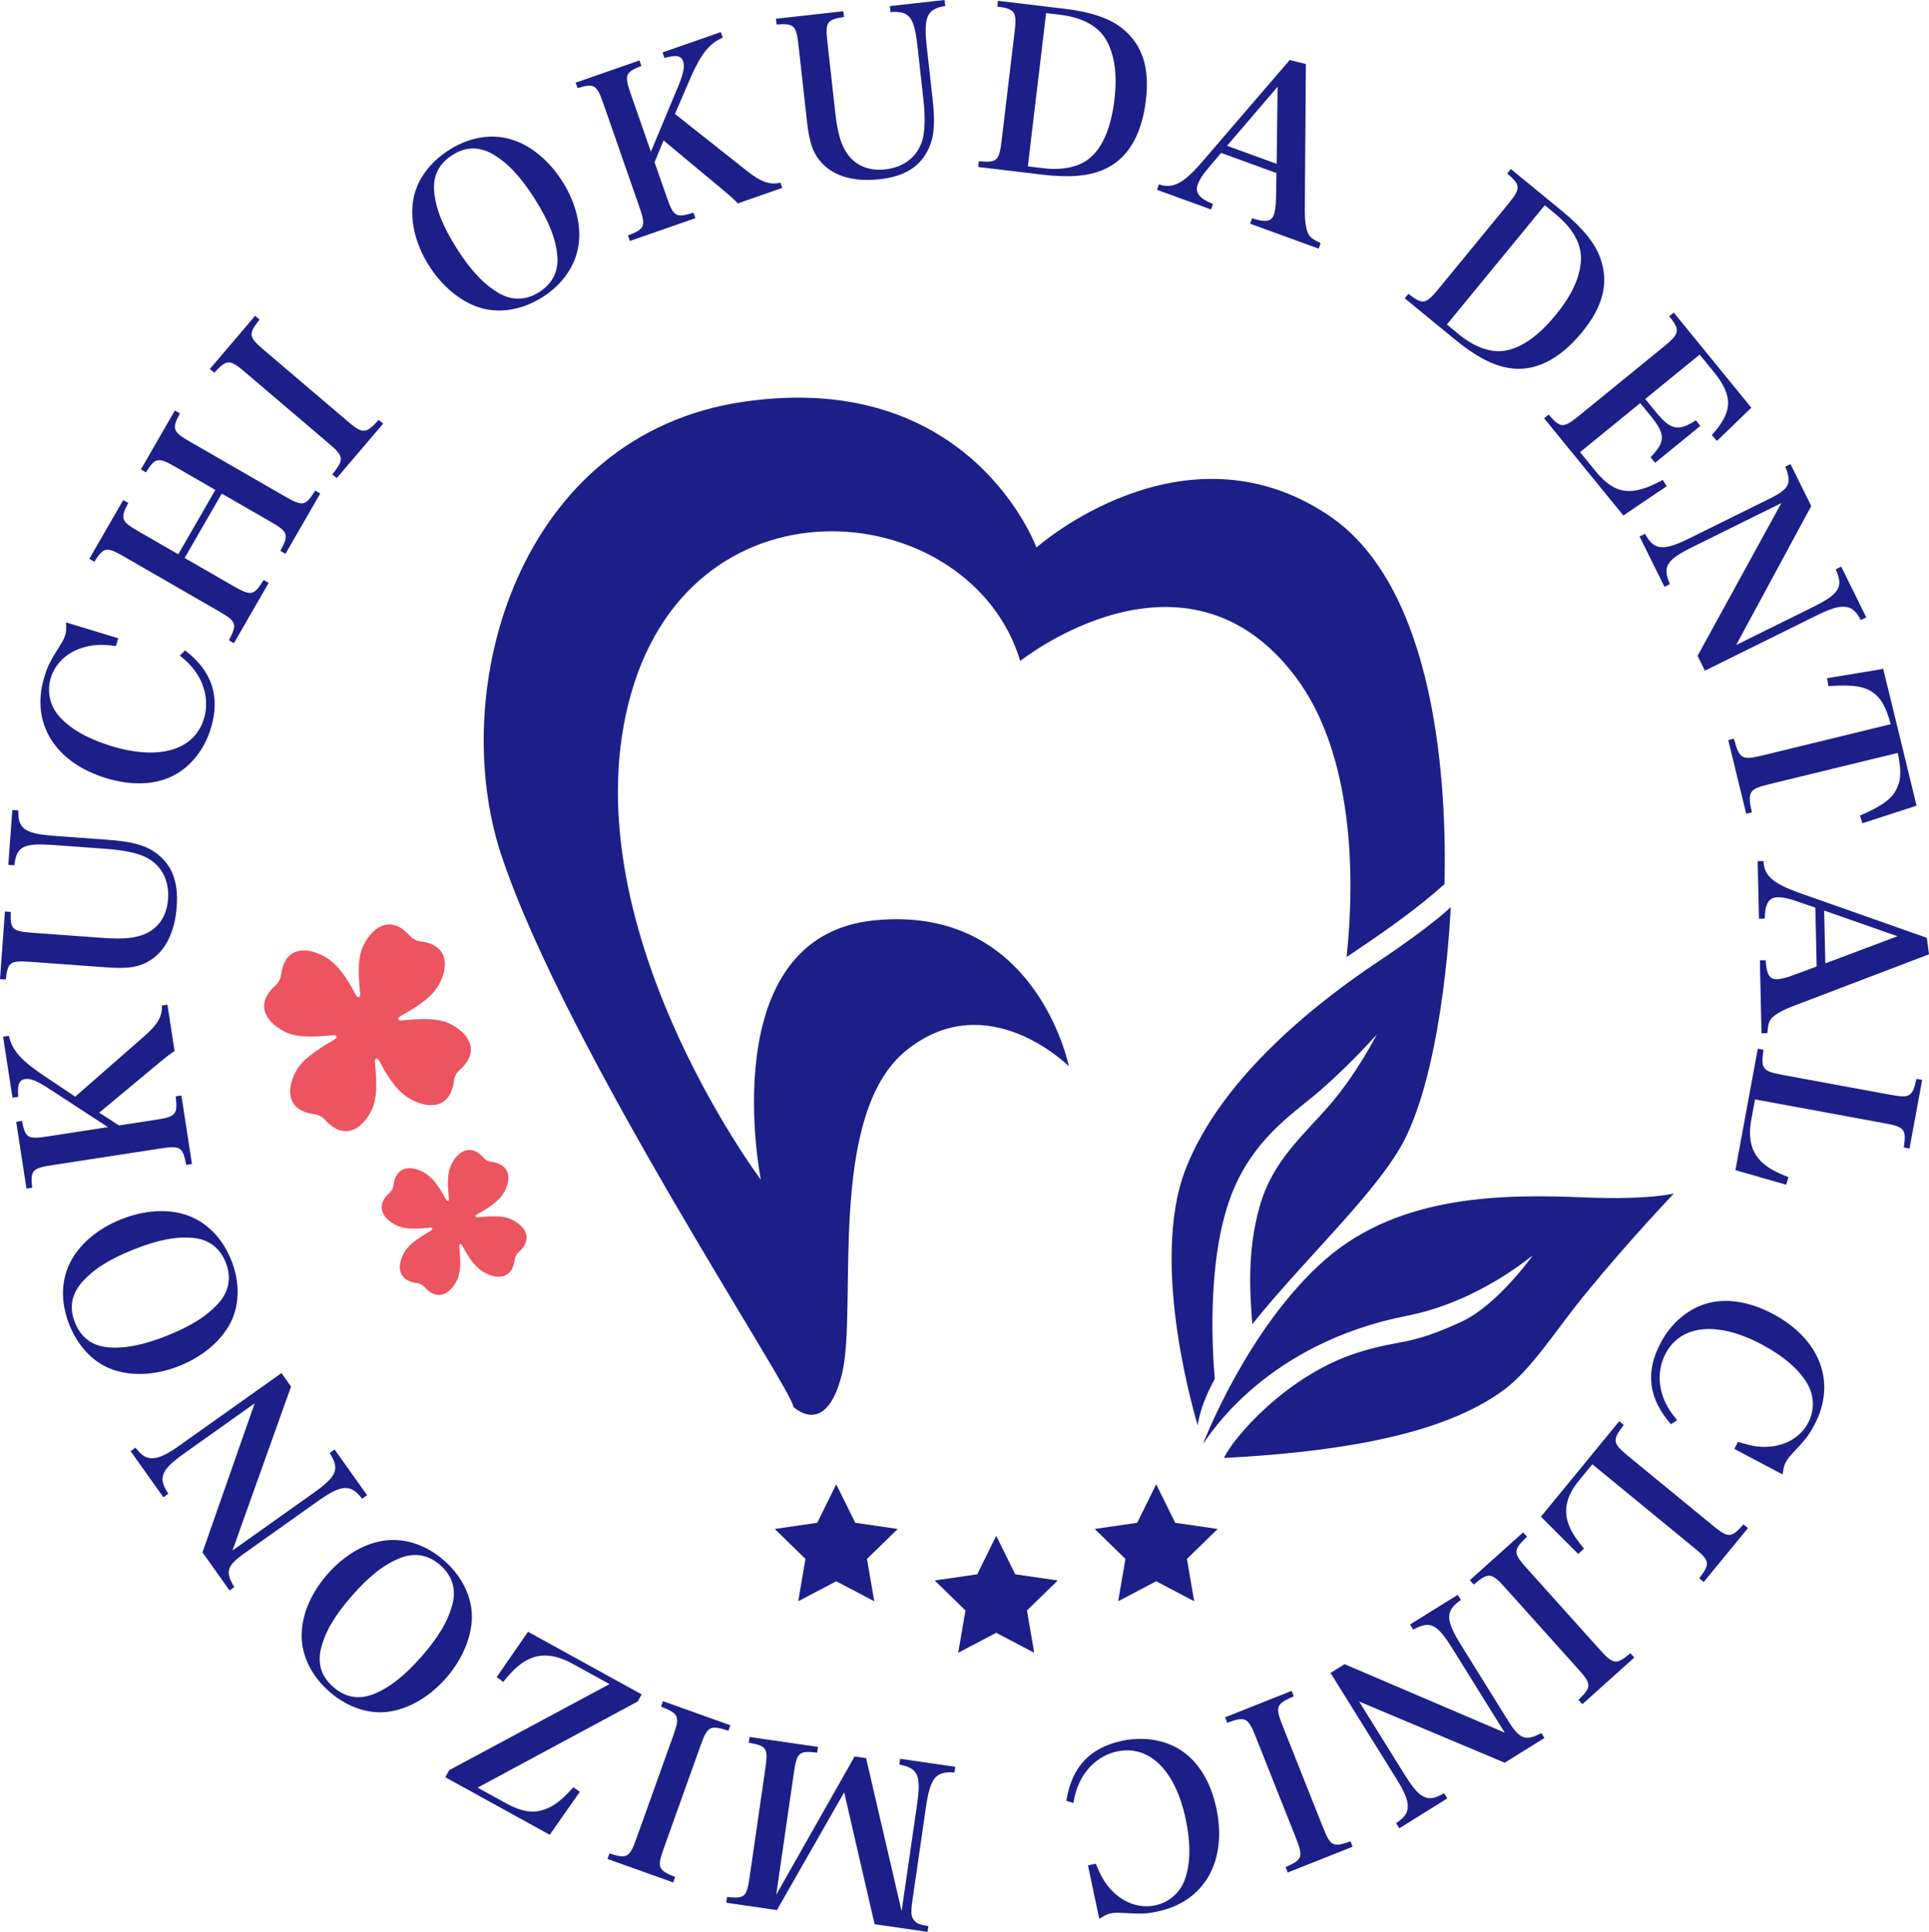 <?xml version="1.0" encoding="UTF-8"?>
<svg id="mark" xmlns="http://www.w3.org/2000/svg" version="1.1" viewBox="0 0 289.621 290.066">
  <!-- Generator: Adobe Illustrator 29.6.1, SVG Export Plug-In . SVG Version: 2.1.1 Build 9)  -->
  <defs>
    <style>
      .st0 {
        fill: #ec545f;
      }

      .st1 {
        fill: #1c1f87;
      }
    </style>
  </defs>
  <path id="hearts" class="st1" d="M131.271,138.189c-24.341,2.434-17.038,38.945-17.038,38.945,0,0-29.209-38.945-19.473-73.022,9.736-34.077,51.115-29.209,58.418-4.868,0,0,24.727-19.768,41.379,2.434,8.593,11.458,8.943,29.663,7.624,42.009,5.544-3.696,10.305-7.013,14.702-10.94.339-14.392-1.043-44.467-17.458-55.41-21.907-14.604-43.813,4.868-43.813,4.868,0,0-9.736-26.775-43.813-21.907-34.077,4.868-44.801,43.283-36.511,68.154,9.736,29.209,43.813,80.324,43.813,82.758,0,0,4.868,4.868,7.302-4.868,2.434-9.736-2.434-38.945,9.736-48.681,12.17-9.736,24.341,2.434,24.341,2.434,0,0-4.868-24.341-29.209-21.907ZM189.11,181.203c-1.861,6.646-1.468,12.703-1.091,17.624,7.879-9.868,19.065-20.109,22.931-27.841,5.95-11.899,6.865-34.783,6.865-34.783,0,0-2.746,2.746-10.984,8.238-8.238,5.492-23.341,16.934-28.833,31.122-5.61,14.493,1.831,38.445,1.831,38.445.304-2.206,1.243-4.545,2.556-6.955-.398-4.706-1.305-19.783,3.265-29.46,3.497-7.405,9.097-10.818,12.617-13.904,4.988-4.373,8.268-8.207,8.446-8.363,0,0-2.92,5.704-6.771,10.231-4.096,4.816-8.85,8.568-10.833,15.647ZM237.941,179.791c-11.435-.451-27.514-.686-38.968,9.328-11.7,10.229-18.355,27.684-18.355,27.684,1.294-1.812,9.747-15.141,30.693-19.258,10.762-2.115,18.576-8.972,18.807-9.027,0,0-5.289,7.433-10.682,9.93-8.125,3.761-9.027,2.558-15.647,4.664-10.634,3.383-18.777,12.934-20.01,15.798,23.02-1.204,34.812-5.029,41.826-10.08,4.278-3.081,7.89-9.003,12.337-14.444,6.776-8.287,13.39-15.196,13.39-15.196,0,0-3.497.992-13.39.602ZM152.428,236.377l-2.854-5.782-2.854,5.782-6.381.927,4.617,4.501-1.09,6.355,5.707-3.001,5.707,3.001-1.09-6.355,4.617-4.501-6.381-.927ZM128.409,228.642l-2.854-5.782-2.854,5.782-6.381.927,4.617,4.501-1.09,6.355,5.707-3.001,5.707,3.001-1.09-6.355,4.617-4.501-6.381-.927ZM176.446,228.642l-2.854-5.782-2.854,5.782-6.381.927,4.617,4.501-1.09,6.355,5.707-3.001,5.707,3.001-1.09-6.355,4.617-4.501-6.381-.927Z"/>
  <path id="flowers" class="st0" d="M61.772,165.103c2.899,1.527,5.89,1.187,6.386-2.827.076-.616.383-1.199.848-1.611,3.03-2.68,1.618-5.339-1.28-6.866-1.804-.95-4.253-.908-7.475-.57-.302.032-.909-.227-.002-.73,2.833-1.572,4.758-2.965,5.708-4.769,1.527-2.898,1.187-5.89-2.827-6.386-.616-.076-1.199-.383-1.611-.848-2.68-3.03-5.339-1.618-6.866,1.28-.95,1.804-.908,4.253-.57,7.475.032.302-.269.892-.73.002-1.492-2.876-2.965-4.758-4.769-5.708-2.899-1.527-5.89-1.187-6.386,2.827-.076.616-.383,1.199-.848,1.611-3.03,2.68-1.618,5.339,1.28,6.866,1.804.95,4.253.908,7.475.57.302-.032.787.272.002.731-2.797,1.635-4.758,2.965-5.708,4.769-1.527,2.898-1.187,5.89,2.827,6.386.616.076,1.199.383,1.611.848,2.68,3.03,5.339,1.618,6.866-1.28.95-1.804.908-4.253.57-7.475-.032-.302.274-.887.73-.002,1.486,2.879,2.965,4.758,4.769,5.708ZM76.979,183.181c-1.265-.666-2.982-.637-5.242-.4-.211.022-.637-.159-.002-.512,1.987-1.103,3.337-2.079,4.003-3.344,1.071-2.033.832-4.13-1.983-4.478-.432-.053-.841-.269-1.13-.595-1.879-2.125-3.744-1.135-4.815.898-.666,1.265-.637,2.982-.4,5.242.022.212-.188.626-.512.002-1.046-2.017-2.079-3.337-3.344-4.003-2.033-1.071-4.13-.832-4.478,1.983-.053.432-.269.841-.595,1.13-2.125,1.879-1.135,3.744.898,4.815,1.265.666,2.982.637,5.242.4.212-.022.552.19.002.512-1.962,1.146-3.337,2.079-4.003,3.344-1.071,2.033-.832,4.13,1.983,4.478.432.053.841.269,1.13.595,1.879,2.125,3.744,1.135,4.815-.898.666-1.265.637-2.982.4-5.242-.022-.212.192-.622.512-.002,1.042,2.019,2.079,3.337,3.344,4.003,2.033,1.071,4.13.832,4.478-1.983.054-.432.269-.841.595-1.13,2.125-1.879,1.135-3.744-.898-4.815Z"/>
  <path id="en" class="st1" d="M71.727,46.093c3.026,1.065,6.58.521,9.729-1.477,3.147-1.998,5.096-4.948,5.448-8.156.338-2.919-.575-6.24-2.486-9.247-1.887-2.978-4.504-5.219-7.29-6.158-3.071-1.076-6.549-.54-9.698,1.459-3.178,2.017-5.184,5.002-5.479,8.173-.299,2.976.578,6.24,2.467,9.218,1.892,2.978,4.554,5.229,7.309,6.186ZM67.916,23.282c2.011-1.278,4.017-1.318,6.09-.125,2.215,1.299,4.165,3.365,6.271,6.685,2.125,3.348,3.166,5.99,3.397,8.549.207,2.337-.72,4.197-2.707,5.459-2.011,1.278-4.091,1.324-6.114.141-2.237-1.328-4.186-3.394-6.292-6.713-2.07-3.264-3.147-5.963-3.378-8.522-.209-2.335.718-4.198,2.734-5.475ZM90.6,15.585l5.391,15.48c1.017,2.919.863,3.292-1.704,4.293l.285.825,9.836-3.424-.29-.825c-2.634.812-2.986.614-4.003-2.306l-1.835-5.265,1.348-3.279,8.369,6.973q2.042,1.673,2.786,2.482l6.66-2.321-.276-.794c-1.578.373-2.912-.088-5.027-1.77l-10.801-8.545,1.947-4.521c1.854-4.381,3.043-5.967,5.229-6.943l-.288-.824-8.755,3.049.285.826c1.79-.481,2.515-.342,2.824.545.266.761.014,1.881-.839,3.922l-4.015,9.615-3.007-8.63c-1.005-2.886-.86-3.292,1.581-4.25l-.29-.825-9.579,3.339.29.825c2.505-.768,2.871-.538,3.877,2.349ZM119.892,6.832l1.262,11.353c.378,3.406.953,4.931,2.334,6.4,1.871,1.923,4.835,2.742,8.574,2.327,3.808-.423,6.145-1.9,7.421-4.712.787-1.744.932-3.788.537-7.327l-.87-7.813c-.506-4.576.01-5.714,2.767-6.156L141.818,0l-8.215.913.1.902c2.886-.187,3.556.687,4.079,5.396l.865,7.78c.29,2.604.223,4.741-.169,6.07-.739,2.482-2.76,4.059-5.565,4.37-2.372.264-4.317-.5-5.586-2.184-1.032-1.374-1.574-3.207-1.921-6.345l-1.174-10.552c-.338-3.039-.107-3.403,2.486-3.793l-.095-.868-10.119,1.124.097.869c2.648-.194,2.952.111,3.29,3.15ZM165.588,25.511c3.627-1.495,5.817-5.089,6.461-10.493.594-4.969-.585-8.425-3.646-10.82-1.821-1.469-4.718-2.423-8.519-2.877l-10.041-1.198-.105.866c2.667.352,2.957.759,2.591,3.828l-1.944,16.277c-.366,3.069-.706,3.365-3.416,3.109l-.102.869,9.639,1.151c3.901.466,6.872.244,9.083-.711ZM156.688,25.262l-2.37-.282,2.745-23.014,2.001.239c3.537.421,5.947,1.758,7.136,3.997,1.188,2.239,1.557,5.092,1.112,8.826-.49,4.103-1.766,7.13-3.713,8.725-1.545,1.305-4.046,1.852-6.912,1.509ZM191.578,29.89c-.005.891-.133,1.739-.285,2.256-.012.031-.024.062-.033.094-.38,1.041-1.255,1.187-3.266.527l-.299.821,10.288,3.746.299-.821c-.996-.505-1.255-.673-1.545-.956-.59-.642-.822-1.872-.834-4.093l.162-21.853-2.427-.598-13.204,15.353c-2.774,3.209-4.362,4.027-6.423,3.311l-.299.82,8.113,2.953.297-.821c-2.061-.822-2.736-1.711-2.289-2.943.266-.726.841-1.623,1.752-2.65l1.757-2.078,8.303,3.022-.064,3.909ZM184.231,21.889l7.585-8.857-.135,11.568-7.45-2.711ZM226.444,55.237c3.863.693,7.64-1.158,11.091-5.363,3.176-3.87,4.041-7.414,2.748-11.079-.742-2.218-2.669-4.581-5.629-7.007l-7.811-6.412-.556.676c2.056,1.728,2.082,2.227.121,4.615l-10.392,12.667c-1.961,2.389-2.408,2.457-4.552.783l-.554.675,7.502,6.155c3.035,2.492,5.657,3.904,8.032,4.289ZM231.935,30.814l1.557,1.279c2.753,2.257,4.062,4.68,3.858,7.206-.202,2.524-1.426,5.126-3.813,8.034-2.619,3.192-5.32,5.057-7.82,5.352-2.001.269-4.402-.616-6.637-2.447l-1.842-1.513,14.697-17.911ZM249.825,52.029l-12.703,10.354c-2.394,1.953-2.843,1.93-4.616-.135l-.675.551,11.904,14.601,6.508-4.397-.594-.944c-4.678,2.555-7.217,2.202-10.083-1.312l-2.334-2.863,9.033-7.363,1.526,1.874c2.291,2.811,2.301,3.885.033,6.258l.68.832,6.791-5.538-.68-.833c-2.679,1.708-3.777,1.479-6.069-1.333l-1.528-1.873,8.17-6.663,2.082,2.549c2.99,3.67,2.919,6.026-.252,9.521l.765.889,5.163-4.986-11.647-14.288-.677.55c1.671,2.104,1.597,2.597-.796,4.55ZM246.979,80.152l-.811.401,3.737,7.56.813-.402c-1.131-2.663-.556-3.625,3.421-5.59l13.309-6.581-12.572,22.931,1.101,2.23,16.836-8.324c1.928-.953,3.221-1.368,4.167-1.273,1.022.094,1.635.578,2.41,1.993l.813-.401-3.765-7.621-.813.403c.668,1.58.708,2.347.15,3.185-.485.764-1.524,1.467-3.782,2.583l-11.324,5.599,11.272-20.864-3.114-6.294-.782.386c1.01,2.499.63,3.324-2.32,4.784l-11.956,5.912c-4.096,2.024-5.403,1.883-6.789-.617ZM274.526,103.026c3.024-.219,4.825-.069,6.095.591,1.583.825,2.479,2.232,3.252,5.121l-19.33,4.708c-3.005.732-3.409.484-4.214-2.537l-.849.209,2.696,11.067.851-.207c-.685-3.084-.437-3.491,2.567-4.223l19.33-4.706c.594,2.726.494,4.307-.338,5.72-.751,1.323-2.289,2.391-5.329,3.683l.352,1.161,8.144-2.641-5.004-20.539-8.443,1.399.221,1.193ZM264.771,129.292l-.875.019.195,8.635.872-.019c.017-2.218.601-3.173,1.911-3.202.773-.018,1.818.195,3.107.67l2.577.884.195,8.835-3.665,1.36c-.832.32-1.669.507-2.206.553-.033,0-.069.001-.1.002-1.11.024-1.564-.738-1.678-2.854l-.875.019.247,10.953.87-.02c.112-1.111.171-1.416.333-1.789.385-.781,1.445-1.444,3.513-2.264l20.428-7.785-.323-2.479-19.109-6.732c-3.998-1.424-5.336-2.604-5.417-4.787ZM284.89,140.573l-10.834,4.074-.176-7.929,11.01,3.854ZM283.745,164.362l-16.116-2.969c-3.005-.554-3.28-.912-2.855-3.77l-.858-.159-3.361,18.229,7.623,2.19.345-1.133c-2.135-.837-3.119-1.427-4.107-2.36-1.497-1.506-1.982-3.506-1.471-6.281l.559-3.039,19.454,3.585c3.005.554,3.285.878,2.879,3.637l.858.159,1.902-10.304-.86-.158c-.604,2.724-.984,2.927-3.989,2.373ZM266.155,197.265c-3.589-1.902-7.155-2.42-10.167-1.468-2.741.868-5.149,2.977-6.656,5.826-2.341,4.424-1.818,8.388,1.55,12.223l.929-.611c-.861-1.027-1.326-1.728-1.74-2.593-1.191-2.491-1.174-5.181.005-7.408,2.31-4.364,7.792-4.884,14.381-1.395,3.237,1.713,5.519,3.643,6.836,5.821,1.117,1.845,1.184,4.085.178,5.985-1.02,1.93-3.007,3.235-5.401,3.526-1.626.203-3.005.006-5.108-.689l-.566,1.07,7.245,3.834c.176-1.124.228-1.363.461-1.808.238-.446.502-.8.837-1.153,2.192-2.339,2.653-2.93,3.47-4.472,3.364-6.354.901-12.901-6.256-16.688ZM257.131,229.026l-12.667-10.395c-2.36-1.937-2.432-2.384-.677-4.68l-.675-.554-11.757,14.328,5.612,5.603.849-.824c-1.464-1.763-2.039-2.756-2.451-4.052-.582-2.043-.04-4.028,1.749-6.209l1.961-2.389,15.287,12.547c2.363,1.937,2.451,2.358.763,4.576l.675.555,6.646-8.1-.677-.553c-1.845,2.088-2.275,2.085-4.638.146ZM240.179,247.669l-10.956-12.205c-2.063-2.301-2.066-2.704.043-4.733l-.582-.651-8.003,7.185.582.65c2.218-1.855,2.646-1.831,4.711.468l10.956,12.205c2.042,2.276,2.068,2.704.059,4.643l.582.651,7.804-7.005-.585-.65c-2.142,1.788-2.567,1.717-4.611-.559ZM226.435,258.371l-7.045-11.326c-2.413-3.878-2.401-5.193-.048-6.816l-.478-.77-7.162,4.456.48.77c2.543-1.385,3.554-.906,5.897,2.862l7.844,12.607-24.046-10.283-2.111,1.315,9.922,15.945c1.136,1.826,1.676,3.072,1.673,4.024.005,1.025-.416,1.684-1.752,2.592l.48.769,7.217-4.49-.48-.77c-1.507.82-2.265.937-3.154.46-.808-.406-1.609-1.373-2.938-3.513l-6.675-10.725,21.861,9.19,5.962-3.711-.461-.742c-2.389,1.249-3.247.952-4.987-1.842ZM198.628,274.357l-6.054-15.238c-1.141-2.874-1.001-3.253,1.676-4.426l-.323-.811-9.991,3.968.323.811c2.722-.972,3.116-.803,4.257,2.07l6.052,15.235c1.127,2.842,1.003,3.254-1.55,4.376l.321.812,9.741-3.869-.321-.812c-2.629.937-3.005.723-4.131-2.118ZM177.24,262.754c-2.424-1.547-5.586-2.048-8.743-1.381-4.897,1.035-7.607,3.977-8.396,9.021l1.062.324c.235-1.32.478-2.127.877-3.001,1.153-2.511,3.23-4.222,5.695-4.741,4.835-1.022,8.743,2.858,10.288,10.157.756,3.583.737,6.575-.095,8.983-.704,2.038-2.382,3.525-4.485,3.97-2.137.453-4.412-.235-6.168-1.89-1.2-1.122-1.93-2.306-2.743-4.368l-1.184.251,1.692,8.021c.979-.584,1.193-.698,1.688-.801.49-.105.934-.13,1.422-.094,3.199.182,3.951.16,5.66-.201,7.036-1.486,10.49-7.573,8.814-15.497-.839-3.978-2.724-7.049-5.384-8.753ZM135.026,264.94c1.647.341,2.27.736,2.677,1.677.316.862.309,2.082-.05,4.577l-2.284,15.762-5.332-22.975-1.728-.252-11.769,20.773,2.657-18.357c.44-3.025.787-3.316,3.49-2.991l.126-.864-10.276-1.489-.124.865c2.717.461,2.933.832,2.496,3.859l-2.348,16.229c-.449,3.09-.725,3.356-3.399,3.071l-.124.865,7.611,1.103,10.1-17.687,4.566,19.809,7.949,1.152.124-.863c-1.291-.222-1.742-.39-2.087-.813-.504-.515-.575-1.203-.314-3l2.028-13.999c.644-4.456,1.474-5.491,4.291-5.252l.124-.864-8.279-1.2-.124.865ZM109.661,259.045l-10.117-3.62-.295.822c2.686,1.067,2.867,1.454,1.826,4.363l-5.519,15.424c-1.027,2.876-1.393,3.103-4.053,2.259l-.292.821,9.86,3.53.295-.821c-2.586-1.034-2.729-1.44-1.697-4.318l5.517-15.426c1.044-2.909,1.395-3.102,4.181-2.214l.295-.821ZM81.715,271.695c-1.723.624-3.47.313-5.824-.984l-4.176-2.302,24.041-12.943.585-1.059-17.062-9.402-4.706,6.803.979.73c1.707-2.126,2.886-3.085,4.383-3.644,1.768-.635,3.784-.328,6.08.937l5.5,3.031-24.07,12.927-.585,1.06,15.679,8.638,4.512-6.449-.965-.685c-1.778,1.973-2.909,2.845-4.371,3.342ZM70.837,243.221c.169-3.199-1.353-6.455-4.155-8.914-2.802-2.458-6.178-3.497-9.354-2.931-2.895.499-5.824,2.309-8.17,4.986-2.325,2.652-3.734,5.789-3.853,8.725-.169,3.247,1.326,6.433,4.129,8.891,2.826,2.479,6.254,3.563,9.38,2.955,2.938-.55,5.821-2.31,8.146-4.961,2.325-2.653,3.732-5.838,3.877-8.751ZM63.276,248.739c-2.548,2.904-4.835,4.695-7.224,5.638-2.18.856-4.226.49-6.021-1.082-1.792-1.572-2.391-3.485-1.83-5.806.623-2.492,2.054-4.941,4.645-7.895,2.61-2.98,4.854-4.722,7.245-5.663,2.18-.858,4.226-.492,5.995,1.059,1.792,1.571,2.42,3.552,1.859,5.827-.647,2.517-2.082,4.967-4.668,7.921ZM36.715,233.211l10.868-7.721c3.722-2.644,5.034-2.712,6.796-.462l.739-.525-4.882-6.871-.737.524c1.536,2.452,1.117,3.489-2.496,6.055l-12.099,8.595,8.793-24.616-1.438-2.025-15.303,10.87c-1.752,1.244-2.967,1.858-3.913,1.914-1.024.068-1.707-.313-2.696-1.588l-.737.524,4.92,6.928.737-.525c-.908-1.455-1.07-2.205-.651-3.121.357-.831,1.274-1.688,3.328-3.146l10.292-7.31-7.835,22.37,4.065,5.723.711-.508c-1.391-2.306-1.148-3.179,1.538-5.084ZM26.97,205.075c3.276-1.315,5.976-3.519,7.419-6.053,1.602-2.779,1.714-6.373.326-9.835-1.388-3.461-3.932-5.916-7.022-6.851-2.81-.862-6.24-.57-9.546.755-3.271,1.314-5.952,3.476-7.385,6.042-1.619,2.822-1.728,6.341-.34,9.803,1.402,3.492,3.97,6.01,7.036,6.88,2.871.839,6.24.573,9.513-.742ZM16.147,202.287c-2.332-.222-3.993-1.474-4.88-3.689-.889-2.214-.561-4.193.989-6.009,1.683-1.942,4.069-3.481,7.721-4.944,3.68-1.476,6.465-2.016,9.026-1.777,2.334.222,3.993,1.475,4.871,3.658.889,2.213.551,4.267-.979,6.041-1.714,1.954-4.1,3.492-7.749,4.956-3.587,1.439-6.437,2.004-8.997,1.764ZM27.956,174.904l.863-.134-1.583-10.288-.865.133c.321,2.736.062,3.049-2.99,3.518l-5.51.849-2.978-1.918,8.372-6.965q2.013-1.703,2.943-2.287l-1.072-6.971-.83.128c.078,1.618-.616,2.846-2.65,4.621l-10.361,9.07-4.089-2.734c-3.972-2.617-5.317-4.073-5.878-6.4l-.863.134,1.41,9.159.865-.133c-.15-1.846.119-2.533,1.046-2.675.799-.124,1.852.327,3.703,1.537l8.724,5.691-9.028,1.388c-3.019.466-3.392.251-3.889-2.322l-.865.134,1.545,10.022.86-.133c-.297-2.604-.005-2.92,3.014-3.385l16.197-2.495c3.052-.469,3.392-.25,3.91,2.457ZM4.569,144.416l11.393.828c3.416.248,5.023-.039,6.717-1.128,2.232-1.488,3.577-4.254,3.853-8.008.276-3.819-.751-6.386-3.283-8.154-1.571-1.092-3.554-1.606-7.107-1.864l-7.842-.572c-4.588-.334-5.615-1.049-5.548-3.84l-.903-.064-.601,8.242.906.065c.342-2.871,1.322-3.373,6.047-3.03l7.809.568c2.615.191,4.704.644,5.938,1.274,2.306,1.179,3.487,3.455,3.283,6.268-.174,2.381-1.279,4.153-3.166,5.094-1.538.764-3.44.963-6.589.732l-10.587-.77c-3.052-.222-3.366-.513-3.278-3.136l-.87-.062L0,147.014l.87.062c.295-2.638.649-2.882,3.699-2.66ZM15.974,116.846c3.889,1.181,7.485,1.011,10.259-.498,2.524-1.375,4.485-3.904,5.424-6.988,1.452-4.79.181-8.58-3.856-11.702l-.799.776c1.046.843,1.635,1.442,2.208,2.214,1.643,2.219,2.142,4.862,1.407,7.272-1.436,4.724-6.715,6.279-13.851,4.112-3.504-1.064-6.114-2.523-7.823-4.411-1.445-1.599-1.942-3.784-1.315-5.84.632-2.091,2.334-3.75,4.628-4.491,1.562-.51,2.95-.58,5.146-.298l.352-1.158-7.844-2.382c.043,1.136.038,1.381-.109,1.864-.143.481-.338.88-.601,1.291-1.702,2.712-2.047,3.38-2.551,5.052-2.092,6.877,1.576,12.835,9.323,15.187ZM18.612,83.566l14.234,8.205c2.681,1.545,2.807,1.929,1.519,4.367l.756.436,5.218-9.054-.756-.436c-1.479,2.366-1.878,2.447-4.554.904l-7.307-4.212,5.572-9.665,7.307,4.212c2.677,1.543,2.805,1.928,1.502,4.393l.756.437,5.22-9.055-.761-.434c-1.462,2.337-1.859,2.419-4.535.874l-14.236-8.207c-2.622-1.508-2.779-1.911-1.538-4.261l-.758-.436-5.101,8.851.756.436c1.414-2.249,1.837-2.314,4.457-.805l5.971,3.44-5.572,9.666-5.969-3.441c-2.619-1.509-2.776-1.91-1.538-4.261l-.756-.435-5.087,8.819.758.439c1.395-2.221,1.821-2.287,4.443-.777ZM36.818,55.9l12.484,10.631c2.356,2.004,2.41,2.404.592,4.696l.666.566,6.969-8.186-.666-.566c-1.949,2.135-2.377,2.169-4.728.164l-12.487-10.63c-2.327-1.982-2.41-2.406-.677-4.594l-.666-.566-6.796,7.982.666.566c1.885-2.058,2.315-2.044,4.642-.063Z"/>
</svg>